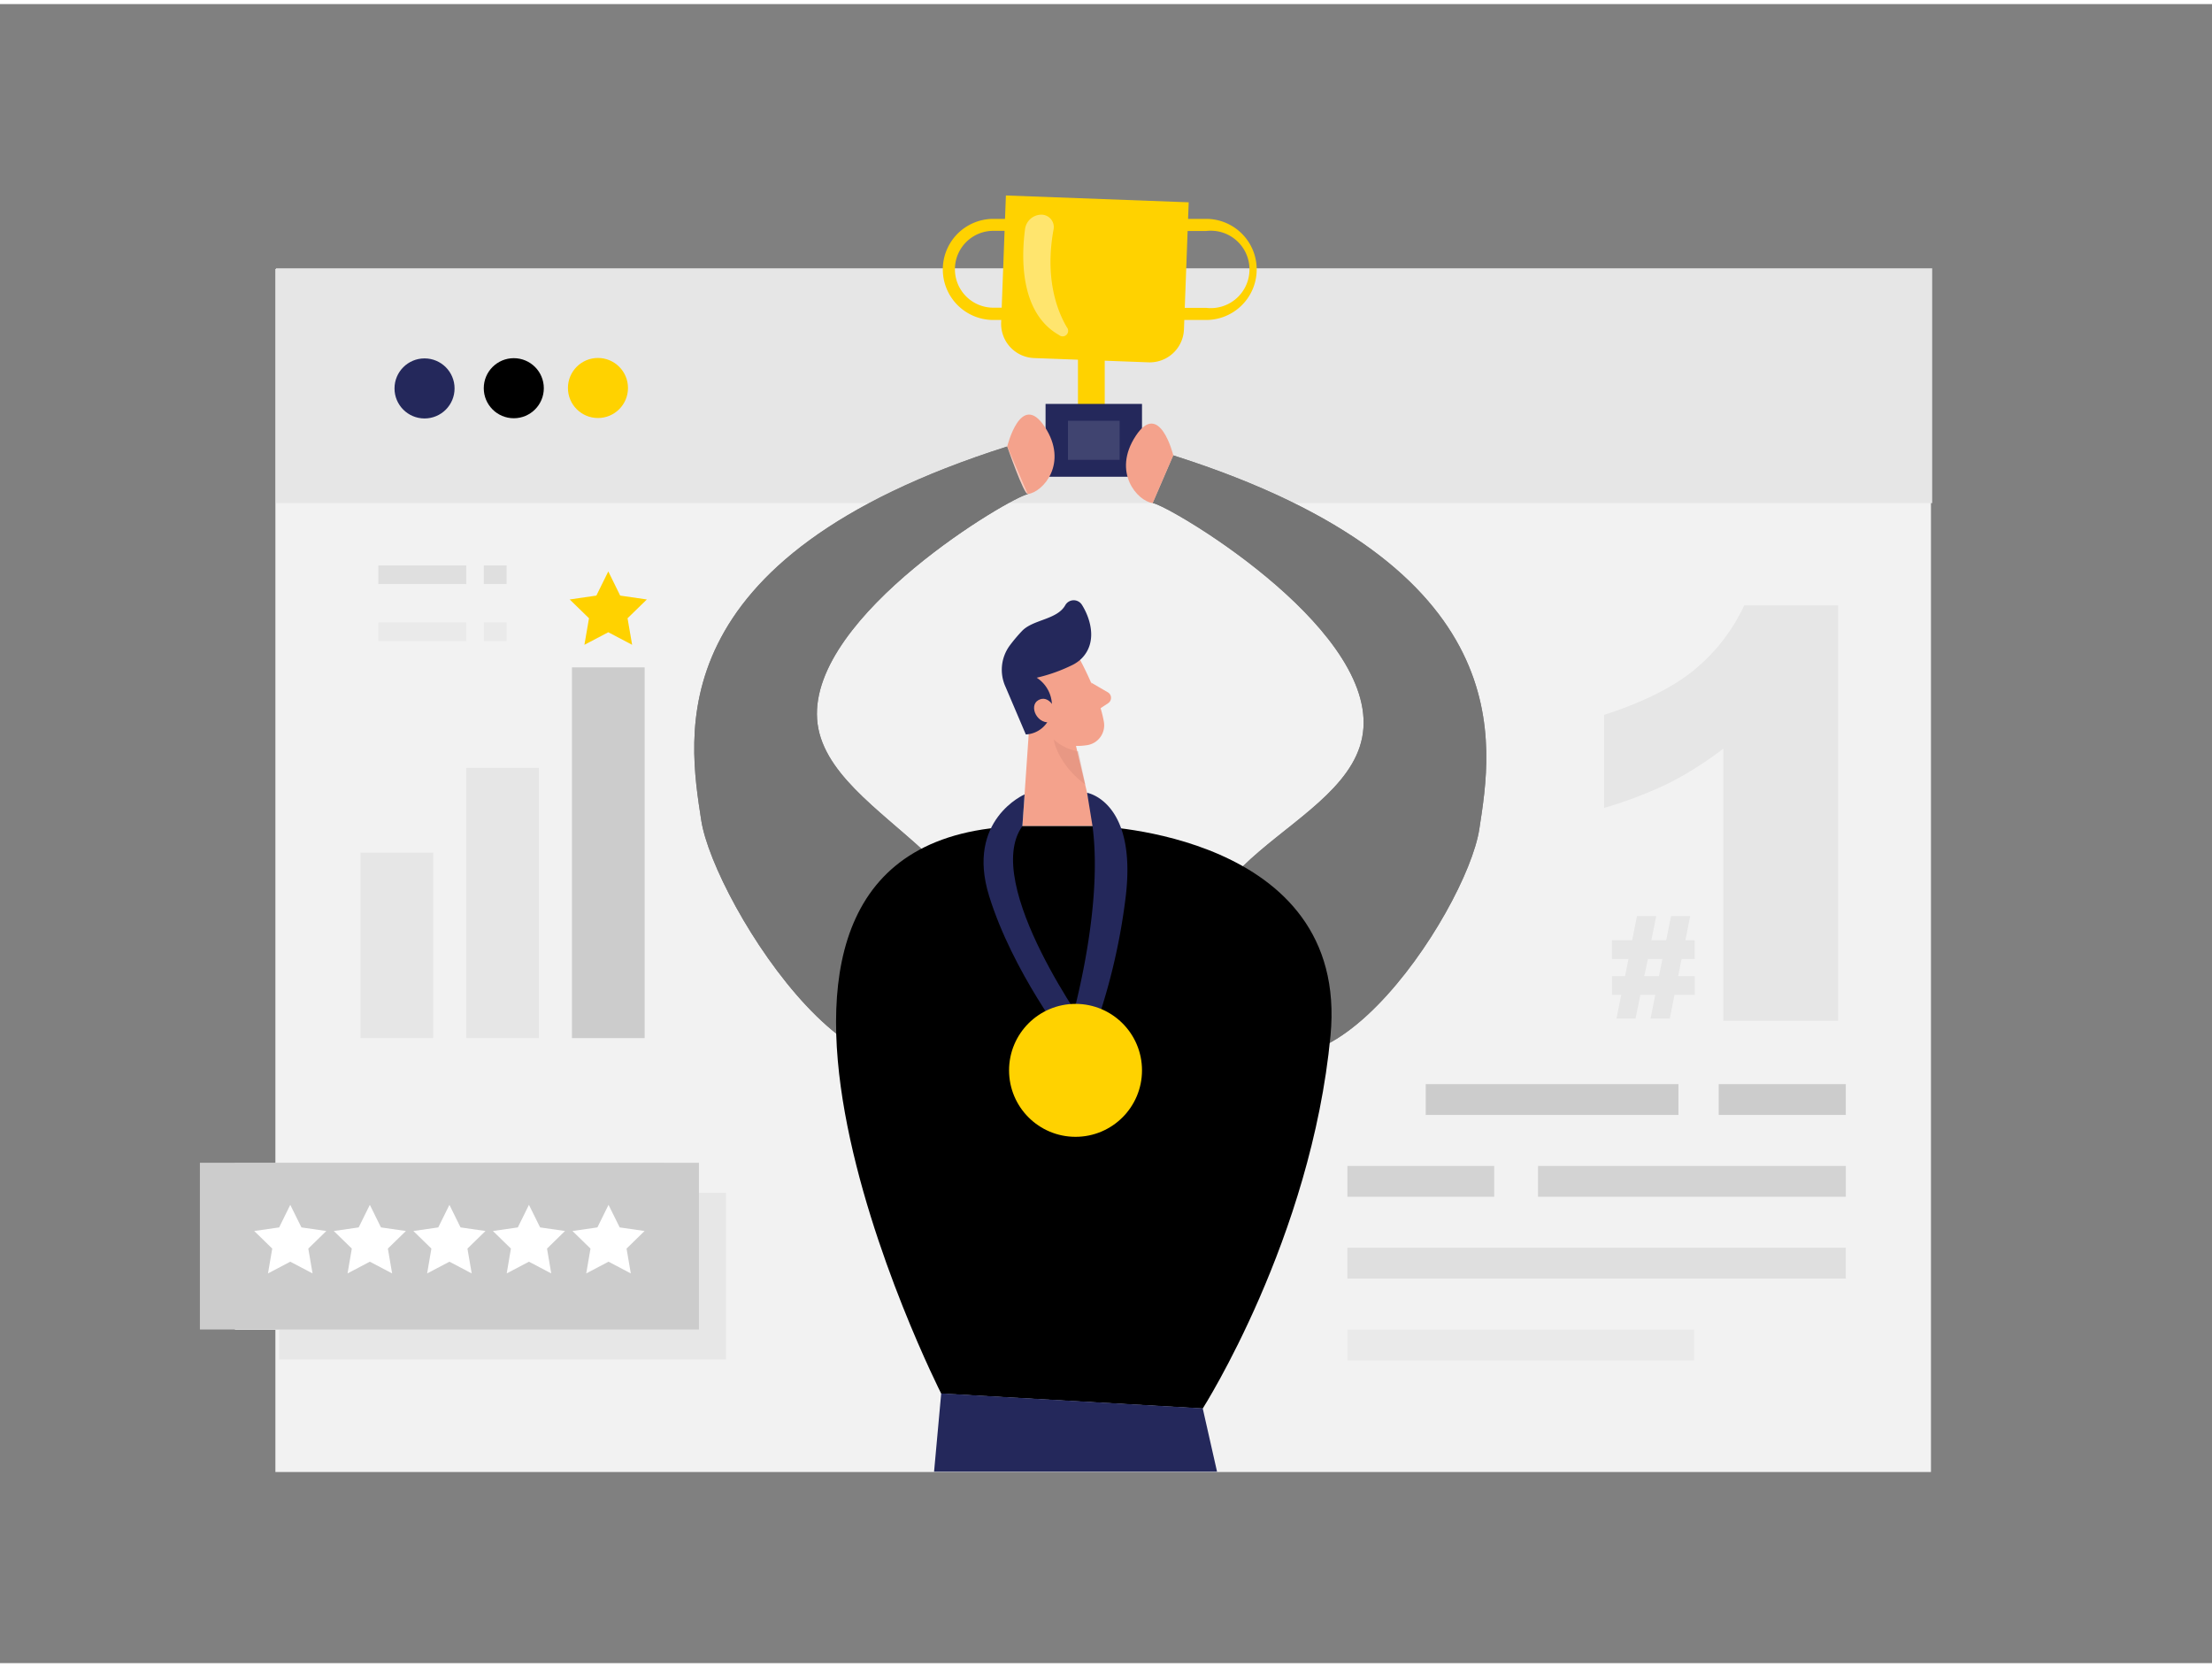 <svg id="Layer_1" data-name="Layer 1" xmlns="http://www.w3.org/2000/svg" viewBox="0 0 400 300" width="406" height="306" class="illustration styles_illustrationTablet__1DWOa"><rect x="0" y="0" width="400" height="300" fill="#808080" stroke="none"/><title>_</title><rect x="50.19" y="47.41" width="299.38" height="217.54" transform="matrix(1, 0, 0, 1, -0.39, 0.49)" fill="#f2f2f2"></rect><rect x="49.91" y="47.78" width="299.49" height="42.46" fill="#e6e6e6"></rect><circle cx="76.77" cy="69.5" r="5.43" fill="#24285b"></circle><circle cx="92.91" cy="69.46" r="5.43" fill="#000000"></circle><circle cx="108.13" cy="69.42" r="5.43" fill="#ffd200"></circle><path d="M195.31,118.58s3.48,6.35,4.31,11.23a3.63,3.63,0,0,1-3,4.19c-2.46.39-5.9.19-8.19-3l-4.53-4.92a6.49,6.49,0,0,1-.19-7.51C186.25,114.24,193.37,114.6,195.31,118.58Z" fill="#f4a28c"></path><polygon points="186.51 124.96 184.88 148.64 198 148.61 193.92 131.39 186.51 124.96" fill="#f4a28c"></polygon><path d="M193.78,119.58a29.3,29.3,0,0,1-6.31,2.23,6,6,0,0,1,2.67,6.06,4.93,4.93,0,0,1-4.64,4.2l-3.65-8.57a7.4,7.4,0,0,1,.76-7.53,28.86,28.86,0,0,1,2.23-2.64c2-2.07,6.33-2,7.8-4.64a1.75,1.75,0,0,1,3-.07c1.53,2.42,2.86,6.7,0,9.66A6.46,6.46,0,0,1,193.78,119.58Z" fill="#24285b"></path><path d="M190.76,127.36s-1.17-2.53-3-1.49-.16,4.71,2.6,3.91Z" fill="#f4a28c"></path><path d="M197.3,122.69l3,1.74a1.16,1.16,0,0,1,.07,2L198,128Z" fill="#f4a28c"></path><path d="M195,135.12a8.58,8.58,0,0,1-4.45-2.14s.57,4.31,5.71,8.15Z" fill="#ce8172" opacity="0.31"></path><rect x="194.93" y="61.14" width="4.84" height="14.97" fill="#ffd200"></rect><path d="M181.33,35.23h33.09a0,0,0,0,1,0,0v23a6.19,6.19,0,0,1-6.19,6.19H187.53a6.19,6.19,0,0,1-6.19-6.19v-23A0,0,0,0,1,181.33,35.23Z" transform="translate(2 -7.37) rotate(2.14)" fill="#ffd200"></path><rect x="189.07" y="72.3" width="17.44" height="13.17" fill="#24285b"></rect><rect x="193.12" y="75.35" width="9.35" height="7.06" fill="#fff" opacity="0.13"></rect><path d="M195.56,57.12H179.63a9.14,9.14,0,0,1,0-18.28h15.93ZM179.63,41a6.95,6.95,0,1,0,0,13.9h13.74V41Z" fill="#ffd200"></path><path d="M218.11,57.12H202.19V38.84h15.92a9.14,9.14,0,0,1,0,18.28Zm-13.74-2.19h13.74a7,7,0,1,0,0-13.9H204.37Z" fill="#ffd200"></path><path d="M185.37,40.63c-.65,4.81-1.09,15.12,6.13,19.21a1,1,0,0,0,1.42-1.4c-1.84-3.12-4-9-2.4-17.71a2.24,2.24,0,0,0-2.21-2.65h0A3,3,0,0,0,185.37,40.63Z" fill="#fff" opacity="0.43"></path><path d="M182.14,80l3.72,8.63c-2.74.32-39.41,21.77-38.1,40.68s41.64,27,26.58,53.87-45.25-20.56-47.54-35.62S118.63,100.16,182.14,80Z" fill="#000000"></path><path d="M185.86,88.6c2.75-.33,7.4-5.57,3.07-12.15S182.14,80,182.14,80,185.13,88.69,185.86,88.6Z" fill="#f4a28c"></path><path d="M212.17,81.61l-3.72,8.62c2.74.33,39.41,21.77,38.1,40.68s-40.62,23.86-25.56,50.7,44.22-17.39,46.52-32.45S275.68,101.79,212.17,81.61Z" fill="#000000"></path><path d="M182.14,80l3.72,8.63c-2.74.32-39.41,21.77-38.1,40.68s41.64,27,26.58,53.87-45.25-20.56-47.54-35.62S118.63,100.16,182.14,80Z" fill="#fff" opacity="0.46"></path><path d="M212.17,81.61l-3.72,8.62c2.74.33,39.41,21.77,38.1,40.68s-40.62,23.86-25.56,50.7,44.22-17.39,46.52-32.45S275.68,101.79,212.17,81.61Z" fill="#fff" opacity="0.46"></path><path d="M212.17,81.61s-2.46-10.11-6.79-3.53.32,11.82,3.07,12.15Z" fill="#f4a28c"></path><path d="M184.88,148.64l13.12,0s46.07,1.2,42.6,37.87-23.11,67.45-23.11,67.45l-47.29-2.7S118.87,150.09,184.88,148.64Z" fill="#000000"></path><path d="M185.28,142.91s-10.68,4.61-6.42,18.36,14.2,26.57,14.2,26.57l4.24-1.48s-19.93-27.26-12.42-37.72Z" fill="#24285b"></path><path d="M196.58,142.62s9,1.51,7,18.65a112,112,0,0,1-6.23,25.7l-4.4-.22s6.75-21.81,4.61-38.11Z" fill="#24285b"></path><path d="M187.67,198.62l-2.95,22.76,3.87-4.86s4.28,7.82,4.16,7.29,2.39-23.28,2.39-23.28Z" opacity="0.09"></path><path d="M201.64,198.62l3,22.76-3.86-4.86s-4.29,7.82-4.16,7.29-2.4-23.28-2.4-23.28Z" opacity="0.09"></path><circle cx="194.49" cy="192.81" r="12.02" fill="#ffd200"></circle><polygon points="220.08 265.38 217.49 253.93 170.2 251.23 168.91 265.38 220.08 265.38" fill="#24285b"></polygon><rect x="50.47" y="214.95" width="80.81" height="30.15" fill="#666" opacity="0.08"></rect><rect x="42.48" y="209.58" width="77.57" height="30.15" fill="#e6e6e6"></rect><rect x="36.15" y="209.52" width="90.24" height="30.15" fill="#ccc"></rect><polygon points="52.49 217.13 54.51 221.21 59.01 221.86 55.75 225.04 56.52 229.53 52.49 227.41 48.46 229.53 49.23 225.04 45.97 221.86 50.48 221.21 52.49 217.13" fill="#fff"></polygon><polygon points="66.88 217.13 68.89 221.21 73.4 221.86 70.14 225.04 70.91 229.53 66.88 227.41 62.85 229.53 63.62 225.04 60.36 221.86 64.86 221.21 66.88 217.13" fill="#fff"></polygon><polygon points="81.27 217.13 83.28 221.21 87.79 221.86 84.53 225.04 85.3 229.53 81.27 227.41 77.24 229.53 78.01 225.04 74.75 221.86 79.25 221.21 81.27 217.13" fill="#fff"></polygon><polygon points="95.65 217.13 97.67 221.21 102.17 221.86 98.92 225.04 99.68 229.53 95.65 227.41 91.63 229.53 92.39 225.04 89.13 221.86 93.64 221.21 95.65 217.13" fill="#fff"></polygon><polygon points="110.04 217.13 112.06 221.21 116.56 221.86 113.3 225.04 114.07 229.53 110.04 227.41 106.01 229.53 106.78 225.04 103.52 221.86 108.03 221.21 110.04 217.13" fill="#fff"></polygon><rect x="257.82" y="195.3" width="45.7" height="5.57" fill="#ccc"></rect><rect x="310.8" y="195.3" width="22.98" height="5.57" fill="#ccc"></rect><rect x="243.65" y="210.1" width="26.55" height="5.57" fill="#ccc" opacity="0.8"></rect><rect x="278.12" y="210.1" width="55.66" height="5.57" fill="#ccc" opacity="0.8"></rect><rect x="243.65" y="224.89" width="90.13" height="5.57" fill="#ccc" opacity="0.5"></rect><rect x="243.65" y="239.69" width="62.68" height="5.57" fill="#ccc" opacity="0.2"></rect><rect x="65.19" y="153.45" width="13.14" height="33.52" fill="#e6e6e6"></rect><rect x="84.31" y="138.11" width="13.14" height="48.86" fill="#e6e6e6"></rect><rect x="103.43" y="119.94" width="13.14" height="67.04" fill="#ccc"></rect><path d="M332.39,108.73v75.13H311.63V134.63a63.53,63.53,0,0,1-9.75,6.2,75.76,75.76,0,0,1-11.81,4.53V128.53q10.47-3.37,16.27-8.11a33,33,0,0,0,9.07-11.69Z" fill="#e6e6e6"></path><path d="M293.86,175.77l.62-3.1h-3v-3.38h3.66l.88-4.38h3.48l-.89,4.38h2.69l.88-4.38h3.46l-.87,4.38h1.69v3.38h-2.37l-.62,3.1h3v3.38h-3.66l-.86,4.3h-3.48l.86-4.3h-2.7l-.87,4.3h-3.45l.86-4.3H291.5v-3.38Zm3.47,0H300l.62-3.1H298Z" fill="#e6e6e6"></path><polygon points="110 102.59 112.15 106.96 116.97 107.66 113.48 111.06 114.31 115.86 110 113.59 105.68 115.86 106.51 111.06 103.02 107.66 107.84 106.96 110 102.59" fill="#ffd200"></polygon><rect x="68.42" y="101.51" width="15.89" height="3.36" fill="#ccc" opacity="0.5"></rect><rect x="68.42" y="111.82" width="15.89" height="3.36" fill="#ccc" opacity="0.2"></rect><rect x="87.49" y="101.51" width="4.12" height="3.36" fill="#ccc" opacity="0.5"></rect><rect x="87.49" y="111.82" width="4.12" height="3.36" fill="#ccc" opacity="0.2"></rect></svg>